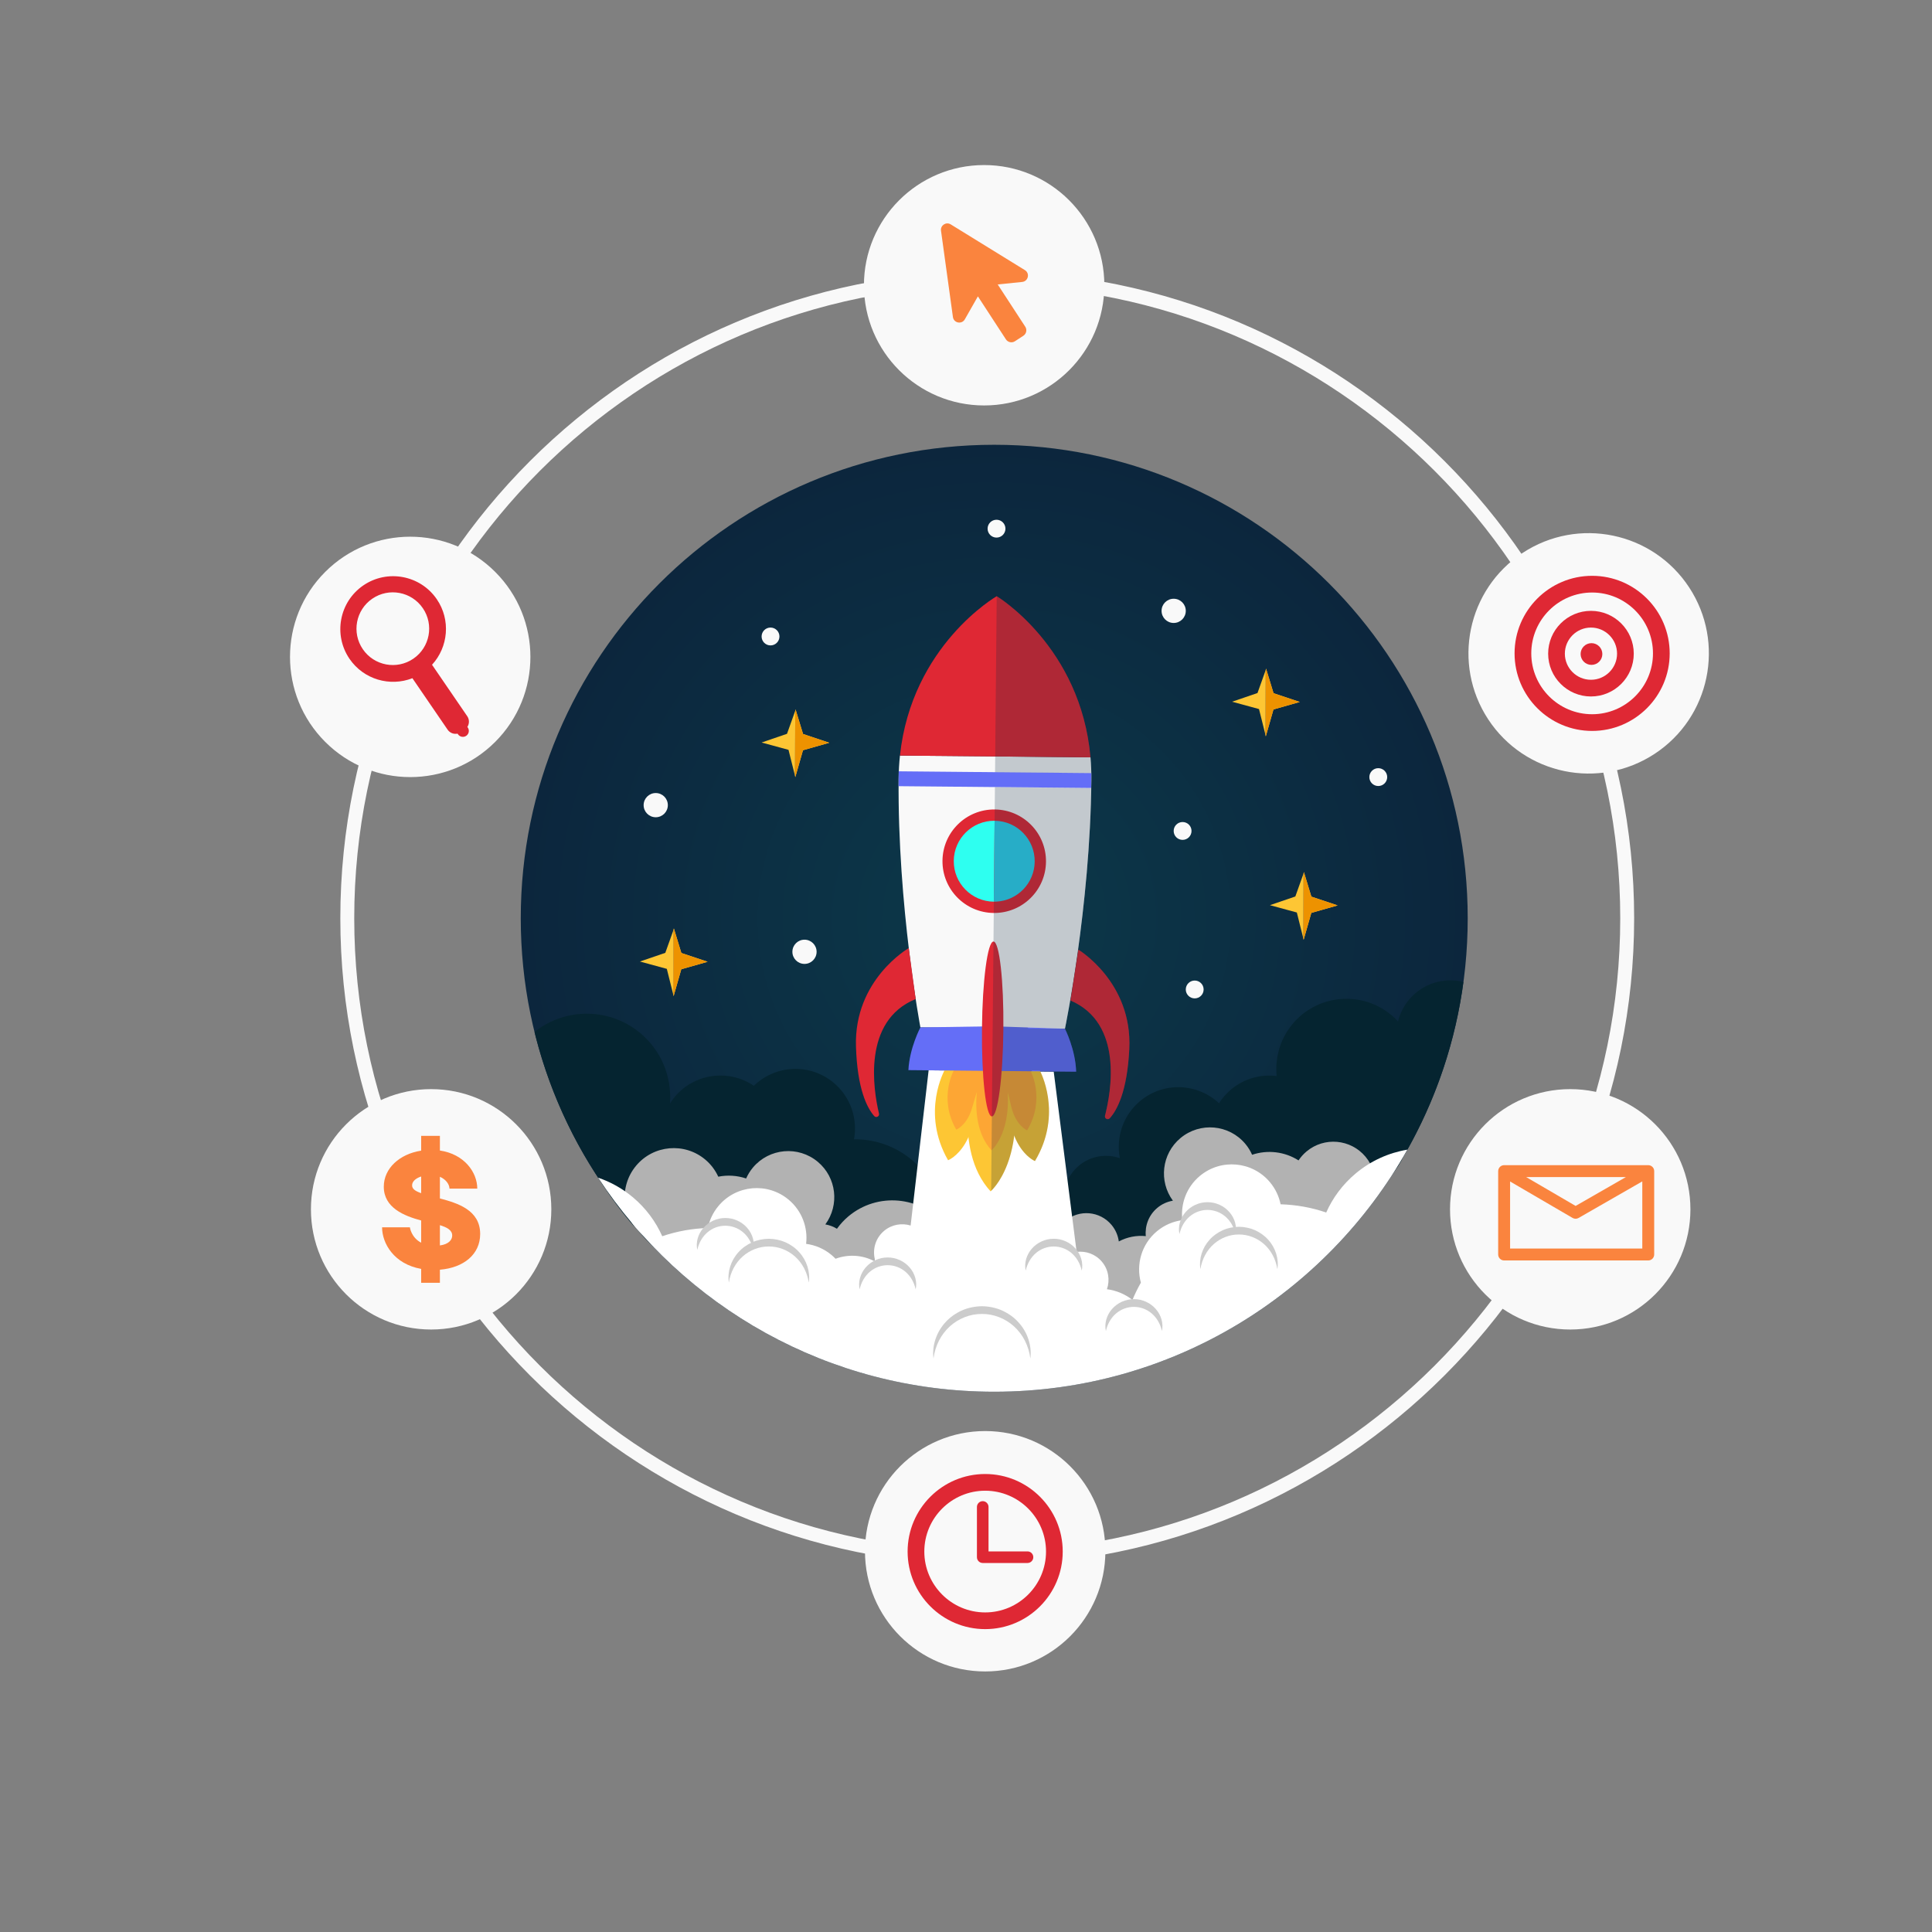 <?xml version="1.0" encoding="UTF-8"?> <svg xmlns="http://www.w3.org/2000/svg" width="500" height="500" viewBox="0 0 500 500" fill="none"><rect x="0" y="0" width="500" height="500" fill="#808080" stroke="none"/> <g clip-path="url(#clip0_358_164)"> <path d="M257.307 360.179C324.982 360.179 379.843 305.318 379.843 237.643C379.843 169.968 324.982 115.107 257.307 115.107C189.633 115.107 134.771 169.968 134.771 237.643C134.771 305.318 189.633 360.179 257.307 360.179Z" fill="url(#paint0_radial_358_164)"></path> <path d="M221.019 294.847C221.988 289.561 220.174 283.921 215.759 280.225C209.632 275.097 200.694 275.538 195.098 281.003C188.626 276.606 179.748 277.744 174.619 283.871C174.162 284.417 173.766 284.991 173.397 285.577C173.89 278.871 171.283 272.035 165.733 267.389C157.697 260.663 146.217 260.768 138.338 267.072C140.954 277.681 144.95 287.745 150.128 297.064C151.555 299.633 153.083 302.137 154.686 304.588C154.681 304.589 154.676 304.59 154.67 304.591C158.795 311.142 163.587 317.371 169.091 322.68C173.392 322.08 177.496 319.964 180.503 316.372C182.353 314.162 183.567 311.638 184.204 309.015C188.84 309.692 193.684 308.259 197.207 304.82C198.467 305.676 199.819 306.317 201.215 306.757C196.834 314.777 197.513 324.986 203.733 332.417C211.846 342.109 226.28 343.39 235.973 335.277C245.665 327.164 246.946 312.73 238.833 303.038C234.247 297.561 227.644 294.774 221.019 294.847ZM167.567 298.819C167.86 298.508 168.158 298.206 168.436 297.874C168.158 298.206 167.866 298.517 167.567 298.819Z" fill="#052430"></path> <path d="M366.39 256.977C364.024 258.958 362.491 261.557 361.801 264.339C359.763 262.125 357.296 260.524 354.627 259.563C354.615 259.559 354.603 259.555 354.591 259.551C354.074 259.366 353.552 259.203 353.023 259.066C352.987 259.057 352.951 259.05 352.914 259.04C352.408 258.912 351.899 258.803 351.385 258.72C351.318 258.709 351.251 258.703 351.183 258.692C350.698 258.619 350.211 258.559 349.721 258.525C349.619 258.518 349.517 258.518 349.415 258.513C348.958 258.489 348.501 258.474 348.043 258.484C347.902 258.487 347.763 258.501 347.622 258.507C347.2 258.526 346.779 258.549 346.359 258.598C346.181 258.618 346.004 258.653 345.826 258.679C345.443 258.735 345.06 258.79 344.68 258.87C344.465 258.915 344.253 258.979 344.039 259.032C343.698 259.117 343.357 259.198 343.02 259.303C342.769 259.382 342.524 259.482 342.275 259.572C341.979 259.679 341.68 259.778 341.388 259.901C341.103 260.021 340.827 260.167 340.547 260.302C340.298 260.423 340.045 260.532 339.8 260.665C339.472 260.844 339.154 261.05 338.835 261.251C338.647 261.369 338.453 261.473 338.268 261.598C337.777 261.932 337.299 262.293 336.834 262.68C336.825 262.687 336.815 262.693 336.807 262.701C336.806 262.702 336.806 262.702 336.805 262.703C336.376 263.062 335.975 263.442 335.588 263.831C335.506 263.914 335.423 263.996 335.342 264.08C334.974 264.465 334.623 264.86 334.294 265.269C334.237 265.34 334.184 265.414 334.128 265.485C333.834 265.862 333.557 266.249 333.296 266.644C333.247 266.718 333.196 266.79 333.148 266.864C332.871 267.298 332.617 267.743 332.38 268.196C332.325 268.301 332.273 268.407 332.22 268.513C331.989 268.977 331.771 269.446 331.581 269.925C331.573 269.946 331.566 269.968 331.558 269.989C331.377 270.453 331.221 270.924 331.078 271.399C331.043 271.516 331.008 271.632 330.975 271.749C330.842 272.227 330.727 272.71 330.633 273.196C330.613 273.299 330.599 273.403 330.581 273.506C330.506 273.94 330.446 274.376 330.402 274.814C330.392 274.913 330.378 275.011 330.37 275.11C330.329 275.601 330.311 276.092 330.31 276.585C330.31 276.715 330.312 276.845 330.314 276.975C330.323 277.476 330.346 277.976 330.396 278.476C326.304 277.973 322.024 279.087 318.613 281.942C317.356 282.994 316.314 284.206 315.482 285.521C309.873 280.265 301.1 279.893 295.056 284.952C290.596 288.685 288.784 294.403 289.82 299.735C286.309 298.523 282.271 299.116 279.215 301.674C274.58 305.554 273.967 312.457 277.847 317.093C280.596 320.377 284.861 321.631 288.763 320.709C288.247 324.929 289.397 329.342 292.341 332.86C297.985 339.602 308.026 340.493 314.768 334.849C321.51 329.205 322.401 319.164 316.758 312.422C315.817 311.298 314.746 310.352 313.596 309.556C314.027 309.264 314.447 308.948 314.854 308.607C316.111 307.555 317.153 306.343 317.985 305.029C322.198 308.977 328.19 310.158 333.477 308.36C333.498 308.385 333.514 308.412 333.535 308.436C339.972 316.126 347.247 315.954 354.87 309.436C358.8 306.076 361.702 302.622 363.285 299.178C366.597 293.483 369.462 287.497 371.837 281.268C372.491 279.553 373.108 277.82 373.686 276.068C376.013 269.016 377.717 261.682 378.733 254.129C374.549 253.103 369.949 253.998 366.39 256.977Z" fill="#052430"></path> <path d="M353.391 299.354C349.549 294.764 342.714 294.158 338.124 298C337.307 298.684 336.622 299.466 336.06 300.311C332.479 298.028 328.042 297.51 324.043 298.853C323.602 297.861 323.027 296.91 322.295 296.036C318.067 290.985 310.545 290.317 305.493 294.545C300.638 298.609 299.846 305.709 303.545 310.74C302.11 310.981 300.718 311.587 299.522 312.588C297.295 314.452 296.271 317.219 296.532 319.906C294.162 319.673 291.728 320.122 289.547 321.284C289.339 319.757 288.721 318.267 287.659 316.998C284.658 313.413 279.32 312.939 275.735 315.94C272.15 318.941 271.677 324.279 274.677 327.864C276.803 330.404 280.101 331.373 283.119 330.66C282.72 333.924 283.609 337.336 285.886 340.057C290.25 345.271 298.015 345.96 303.23 341.595C307.481 338.037 308.722 332.22 306.672 327.367C307.998 327.094 309.277 326.499 310.388 325.569C313.367 323.075 314.189 318.969 312.662 315.594C313.402 315.624 314.144 315.586 314.881 315.479C315.374 317.508 316.313 319.46 317.743 321.169C322.721 327.116 331.578 327.902 337.526 322.924C339.586 321.2 341.011 319.006 341.807 316.633C345.218 317.71 349.088 317.087 352.035 314.621C356.626 310.779 357.233 303.944 353.391 299.354Z" fill="#B2B2B2"></path> <path d="M219.575 314.783C218.422 315.748 217.442 316.839 216.6 318.004C215.66 317.427 214.642 317.053 213.597 316.877C217.296 311.846 216.504 304.745 211.649 300.682C206.598 296.454 199.075 297.121 194.847 302.173C194.115 303.047 193.54 303.998 193.099 304.99C190.759 304.204 188.271 304.053 185.889 304.526C185.127 302.867 184.008 301.342 182.515 300.092C177.138 295.591 169.13 296.301 164.629 301.679C160.128 307.056 160.838 315.064 166.216 319.565C168.835 321.758 172.078 322.704 175.237 322.486C176.012 324.969 177.473 327.268 179.615 329.062C185.563 334.04 194.42 333.255 199.398 327.307C200.829 325.598 201.767 323.646 202.26 321.617C202.997 321.725 203.739 321.763 204.479 321.732C202.952 325.107 203.774 329.213 206.753 331.707C208.841 333.455 211.522 334.016 213.992 333.478C214.662 335.699 215.78 337.824 217.363 339.715C223.637 347.21 234.799 348.201 242.295 341.927C249.79 335.653 250.781 324.491 244.507 316.995C238.233 309.499 227.071 308.509 219.575 314.783Z" fill="#B2B2B2"></path> <path d="M257.306 360.179C303.227 360.179 343.24 334.915 364.224 297.532C359.455 298.327 354.829 300.362 350.853 303.69C347.458 306.532 344.907 310.007 343.222 313.797C339.407 312.495 335.424 311.79 331.416 311.667C331.005 309.629 330.094 307.662 328.665 305.955C324.096 300.496 315.967 299.775 310.508 304.344C307.038 307.248 305.491 311.59 305.991 315.771C303.645 316.079 301.354 317.024 299.405 318.655C295.413 321.997 293.967 327.241 295.259 331.954C294.435 333.402 293.706 334.89 293.074 336.413C291.13 334.877 288.839 333.957 286.472 333.65C287.292 331.3 286.899 328.592 285.185 326.544C283.52 324.555 281.023 323.682 278.628 323.994L272.703 277.354L240.33 276.997L235.67 317.168C233.379 316.458 230.787 316.885 228.811 318.539C226.602 320.388 225.77 323.263 226.41 325.883C226.374 326.062 226.352 326.242 226.328 326.422C223.174 324.741 219.49 324.555 216.24 325.766C215.915 325.427 215.573 325.101 215.205 324.793C213.256 323.162 210.966 322.217 208.62 321.909C209.12 317.728 207.573 313.387 204.103 310.482C198.644 305.913 190.515 306.634 185.946 312.093C184.518 313.8 183.606 315.767 183.195 317.805C179.187 317.929 175.203 318.633 171.389 319.935C169.704 316.145 167.153 312.67 163.758 309.828C161.023 307.539 157.979 305.869 154.795 304.785C176.691 338.144 214.422 360.179 257.306 360.179Z" fill="white"></path> <path d="M222.476 333.681C222.046 331.776 222.655 329.584 224.05 328.005C225.422 326.405 227.562 325.417 229.726 325.431C231.89 325.413 234.031 326.403 235.404 328.002C236.8 329.581 237.408 331.775 236.976 333.68C236.557 331.783 235.604 330.205 234.301 329.105C232.996 328.006 231.364 327.434 229.726 327.429C228.087 327.43 226.456 328.003 225.149 329.102C223.845 330.204 222.893 331.783 222.476 333.681Z" fill="#CCCCCC"></path> <path d="M188.629 331.931C188.197 329.215 189.138 326.22 191.108 324.07C192.074 322.975 193.309 322.12 194.651 321.506C196.004 320.908 197.489 320.612 198.969 320.591C200.45 320.609 201.934 320.909 203.289 321.503C204.631 322.118 205.867 322.971 206.833 324.067C208.804 326.217 209.745 329.215 209.31 331.93C208.893 329.222 207.608 326.841 205.73 325.17C203.851 323.509 201.423 322.569 198.97 322.589C196.517 322.567 194.088 323.507 192.208 325.168C190.328 326.84 189.043 329.223 188.629 331.931Z" fill="#CCCCCC"></path> <path d="M180.46 323.467C180.031 321.562 180.639 319.37 182.034 317.791C183.406 316.191 185.546 315.203 187.71 315.218C189.874 315.2 192.015 316.19 193.388 317.789C194.784 319.368 195.392 321.562 194.96 323.467C194.541 321.57 193.588 319.992 192.285 318.892C190.98 317.793 189.348 317.221 187.71 317.216C186.071 317.217 184.44 317.79 183.133 318.889C181.83 319.99 180.877 321.57 180.46 323.467Z" fill="#CCCCCC"></path> <path d="M286.204 344.467C285.774 342.562 286.383 340.37 287.778 338.791C289.15 337.191 291.29 336.203 293.454 336.217C295.618 336.199 297.759 337.189 299.132 338.788C300.528 340.367 301.136 342.561 300.704 344.466C300.285 342.569 299.332 340.991 298.029 339.891C296.724 338.791 295.092 338.22 293.454 338.215C291.815 338.216 290.184 338.789 288.877 339.888C287.573 340.99 286.621 342.57 286.204 344.467Z" fill="#CCCCCC"></path> <path d="M265.454 328.841C265.024 326.936 265.633 324.744 267.028 323.165C268.4 321.565 270.54 320.577 272.704 320.592C274.868 320.574 277.009 321.564 278.382 323.163C279.778 324.742 280.386 326.936 279.954 328.841C279.535 326.944 278.582 325.366 277.279 324.266C275.974 323.167 274.342 322.595 272.704 322.59C271.065 322.591 269.434 323.164 268.127 324.263C266.824 325.364 265.871 326.944 265.454 328.841Z" fill="#CCCCCC"></path> <path d="M305.247 319.376C304.817 317.471 305.426 315.279 306.821 313.7C308.193 312.1 310.333 311.112 312.497 311.127C314.661 311.109 316.802 312.099 318.175 313.698C319.571 315.277 320.179 317.471 319.747 319.376C319.328 317.479 318.375 315.901 317.072 314.801C315.767 313.702 314.135 313.13 312.497 313.125C310.858 313.126 309.227 313.699 307.92 314.798C306.616 315.899 305.664 317.479 305.247 319.376Z" fill="#CCCCCC"></path> <path d="M310.665 328.446C310.233 325.831 311.133 322.934 313.032 320.855C313.963 319.795 315.155 318.969 316.451 318.375C317.758 317.797 319.192 317.51 320.623 317.489C322.054 317.507 323.488 317.798 324.796 318.372C326.091 318.968 327.285 319.792 328.216 320.853C330.116 322.932 331.015 325.831 330.581 328.446C330.164 325.839 328.92 323.557 327.113 321.957C325.305 320.367 322.976 319.468 320.624 319.488C318.271 319.466 315.942 320.365 314.133 321.955C312.323 323.555 311.079 325.839 310.665 328.446Z" fill="#CCCCCC"></path> <path d="M241.589 351.584C241.155 348.293 242.332 344.727 244.71 342.172C245.879 340.874 247.357 339.856 248.964 339.133C250.582 338.425 252.354 338.073 254.122 338.051C255.89 338.07 257.661 338.426 259.281 339.13C260.888 339.854 262.368 340.87 263.536 342.169C265.915 344.724 267.092 348.292 266.655 351.583C266.24 348.3 264.718 345.348 262.432 343.273C260.148 341.204 257.15 340.028 254.122 340.05C251.093 340.025 248.095 341.202 245.809 343.271C243.522 345.348 242.001 348.301 241.589 351.584Z" fill="#CCCCCC"></path> <path d="M255.497 405.064C163.181 405.064 88.076 329.959 88.076 237.643C88.076 145.327 163.181 70.222 255.497 70.222C347.813 70.222 422.918 145.327 422.918 237.643C422.918 329.959 347.813 405.064 255.497 405.064ZM255.497 73.823C165.166 73.823 91.677 147.313 91.677 237.643C91.677 327.974 165.166 401.463 255.497 401.463C345.828 401.463 419.317 327.974 419.317 237.643C419.317 147.312 345.828 73.823 255.497 73.823Z" fill="#F9F9F9"></path> <path d="M244.549 276.805C244.549 276.805 238.21 287.797 245.359 300.273C245.359 300.273 254.777 296.677 252.177 276.877L244.549 276.805Z" fill="#FDC634"></path> <path d="M269.092 277.034C269.092 277.034 275.224 288.143 267.843 300.482C267.843 300.482 258.494 296.711 261.464 276.962L269.092 277.034Z" fill="#FDC634"></path> <path d="M252.117 276.875C252.117 276.875 246.205 297.274 256.364 308.324C256.364 308.324 266.189 300.079 261.561 276.963L252.117 276.875Z" fill="#FDC634"></path> <path d="M232.564 201.556C232.257 234.408 238.198 265.891 238.198 265.891L256.903 266.066L275.608 266.241C275.608 266.241 282.137 234.875 282.444 202.023C282.463 199.944 282.381 197.937 282.213 196.001L232.908 195.54C232.703 197.472 232.584 199.476 232.564 201.556Z" fill="#F9F9F9"></path> <path d="M257.95 154.296C257.95 154.296 235.947 166.938 232.91 195.54L282.215 196.001C279.712 167.347 257.95 154.296 257.95 154.296Z" fill="#DF2834"></path> <path d="M235.185 245.364C235.185 245.364 220.993 253.49 221.524 270.816C221.863 281.889 224.43 286.757 226.239 288.829C226.735 289.397 227.657 288.926 227.483 288.192C226.026 282.063 223.116 264.182 236.977 258.553L235.185 245.364Z" fill="#DF2834"></path> <path d="M279.077 245.774C279.077 245.774 293.115 254.163 292.26 271.477C291.714 282.542 289.056 287.361 287.209 289.398C286.702 289.957 285.789 289.468 285.977 288.738C287.548 282.637 290.793 264.813 277.039 258.926L279.077 245.774Z" fill="#DF2834"></path> <path d="M232.579 199.613L232.543 203.462L282.397 203.926L282.433 200.077L232.579 199.613Z" fill="#646EF7"></path> <path d="M270.701 223.007C270.632 230.404 264.579 236.345 257.182 236.276C249.785 236.207 243.844 230.154 243.913 222.757C243.982 215.36 250.035 209.419 257.432 209.488C264.83 209.557 270.771 215.61 270.701 223.007Z" fill="#DF2834"></path> <path d="M266.646 277.011L264.775 276.994C264.775 276.994 251.975 274.565 250.567 276.861L246.94 276.827C246.94 276.827 242.745 284.101 247.476 292.357C247.476 292.357 250.022 291.384 251.41 287.261V287.262L251.411 287.257C251.509 286.967 251.6 286.661 251.685 286.339L252.8 282.602C252.385 287.163 252.713 293.47 256.605 297.704C256.605 297.704 261.451 293.635 260.804 282.677L261.684 286.275C261.713 286.399 261.743 286.521 261.774 286.641L261.78 286.667C263.012 291.398 265.818 292.53 265.818 292.53C270.705 284.362 266.646 277.011 266.646 277.011Z" fill="#FDA634"></path> <path d="M238.198 265.89C238.198 265.89 235.377 271.175 235.092 276.947L256.799 277.15L256.907 265.604L238.198 265.89Z" fill="#646EF7"></path> <path d="M275.61 266.24C275.61 266.24 278.331 271.577 278.508 277.353L256.801 277.15L256.909 265.604L275.61 266.24Z" fill="#646EF7"></path> <path d="M259.673 266.322C259.556 278.821 258.221 288.942 256.69 288.927C255.16 288.913 254.014 278.769 254.131 266.27C254.248 253.771 255.583 243.65 257.114 243.665C258.644 243.68 259.79 253.824 259.673 266.322Z" fill="#DF2834"></path> <path d="M257.404 212.49C257.438 212.463 257.473 212.44 257.507 212.414C257.473 212.413 257.439 212.411 257.405 212.411C251.622 212.357 246.89 217.001 246.836 222.785C246.782 228.568 251.426 233.301 257.21 233.355C257.439 233.357 257.665 233.349 257.89 233.337C257.458 233.303 257.21 233.275 257.21 233.275L257.404 212.49Z" fill="#2EFFF0"></path> <path d="M267.779 222.98C267.833 217.231 263.243 212.523 257.508 212.414C257.474 212.44 257.439 212.464 257.405 212.49L257.211 233.274C257.211 233.274 257.459 233.302 257.891 233.336C263.359 233.036 267.727 228.534 267.779 222.98Z" fill="#2ED4F0"></path> <g opacity="0.23"> <path d="M282.214 196.001C279.712 167.348 257.949 154.296 257.949 154.296L257.561 195.77L257.523 199.866L282.431 200.099C282.401 198.7 282.33 197.332 282.214 196.001Z" fill="#0C263D"></path> <path d="M279.075 245.774L277.037 258.926C290.791 264.813 287.546 282.637 285.975 288.738C285.787 289.469 286.7 289.957 287.207 289.398C289.054 287.361 291.711 282.541 292.258 271.477C293.113 254.164 279.075 245.774 279.075 245.774Z" fill="#0C263D"></path> <path d="M275.609 266.24L266.151 266.152C266.088 266.085 266.01 266.003 265.922 265.911L275.609 266.24C275.609 266.24 282.138 234.874 282.445 202.022C282.451 201.401 282.445 200.788 282.433 200.18L282.398 203.947L257.487 203.714L257.433 209.487L257.406 212.409C257.44 212.409 257.474 212.412 257.508 212.412C257.474 212.438 257.439 212.462 257.405 212.488L257.211 233.272C257.211 233.272 257.459 233.3 257.891 233.334C257.666 233.346 257.439 233.354 257.211 233.352L257.184 236.274L257.115 243.664L256.968 259.444L256.91 265.602L256.804 276.918L256.802 277.149L256.692 288.926L256.673 291.004L256.61 297.699L256.512 308.189C257.325 307.418 261.319 303.205 262.483 293.909C264.539 299.146 267.846 300.481 267.846 300.481C274.605 289.18 270.032 278.914 269.214 277.265L267.054 277.245C267.053 277.168 267.053 277.09 267.052 277.014L269.094 277.033C269.094 277.033 269.138 277.113 269.214 277.265L278.51 277.352C278.33 271.578 275.609 266.24 275.609 266.24Z" fill="#0C263D"></path> </g> <path d="M335.232 232.009L328.658 234.258L335.622 236.155L337.307 242.88L337.369 226.032L335.232 232.009Z" fill="#FDC634"></path> <path d="M339.368 236.254L346.172 234.322L339.383 232.051L337.447 225.695L337.369 226.032L337.307 242.88L337.382 243.209L339.368 236.254Z" fill="#FDD060"></path> <path d="M339.368 236.254L346.172 234.322L339.383 232.051L337.447 225.695L337.369 226.032L337.307 242.88L337.382 243.209L339.368 236.254Z" fill="#ED9200"></path> <path d="M172.182 246.593L165.609 248.842L172.573 250.74L174.258 257.465L174.32 240.616L172.182 246.593Z" fill="#FDC634"></path> <path d="M176.318 250.839L183.123 248.907L176.334 246.636L174.397 240.28L174.32 240.616L174.258 257.465L174.333 257.793L176.318 250.839Z" fill="#FDD060"></path> <path d="M176.318 250.839L183.123 248.907L176.334 246.636L174.397 240.28L174.32 240.616L174.258 257.465L174.333 257.793L176.318 250.839Z" fill="#ED9200"></path> <path d="M325.438 179.356L318.865 181.605L325.828 183.503L327.514 190.228L327.576 173.38L325.438 179.356Z" fill="#FDC634"></path> <path d="M329.574 183.602L336.378 181.67L329.59 179.399L327.653 173.043L327.576 173.38L327.514 190.228L327.589 190.557L329.574 183.602Z" fill="#FDD060"></path> <path d="M329.574 183.602L336.378 181.67L329.59 179.399L327.653 173.043L327.576 173.38L327.514 190.228L327.589 190.557L329.574 183.602Z" fill="#ED9200"></path> <path d="M203.675 189.912L197.102 192.161L204.066 194.059L205.751 200.784L205.813 183.935L203.675 189.912Z" fill="#FDC634"></path> <path d="M207.81 194.158L214.615 192.225L207.826 189.955L205.89 183.599L205.812 183.935L205.75 200.784L205.825 201.112L207.81 194.158Z" fill="#FDD060"></path> <path d="M207.81 194.158L214.615 192.225L207.826 189.955L205.89 183.599L205.812 183.935L205.75 200.784L205.825 201.112L207.81 194.158Z" fill="#ED9200"></path> <path d="M172.837 208.382C172.831 210.113 171.423 211.511 169.692 211.504C167.961 211.498 166.563 210.089 166.57 208.359C166.576 206.628 167.985 205.23 169.715 205.237C171.446 205.243 172.844 206.651 172.837 208.382Z" fill="#F9F9F9"></path> <path d="M306.88 158.101C306.874 159.832 305.465 161.23 303.735 161.223C302.004 161.217 300.606 159.808 300.613 158.078C300.619 156.347 302.028 154.949 303.758 154.956C305.488 154.962 306.886 156.37 306.88 158.101Z" fill="#F9F9F9"></path> <path d="M359.006 201.121C359.001 202.396 357.963 203.426 356.688 203.422C355.413 203.417 354.383 202.38 354.387 201.104C354.392 199.829 355.429 198.799 356.705 198.803C357.98 198.808 359.01 199.846 359.006 201.121Z" fill="#F9F9F9"></path> <path d="M201.72 164.73C201.715 166.005 200.678 167.035 199.402 167.031C198.127 167.026 197.097 165.989 197.102 164.713C197.107 163.438 198.144 162.408 199.419 162.412C200.695 162.417 201.725 163.455 201.72 164.73Z" fill="#F9F9F9"></path> <path d="M308.364 215.059C308.359 216.334 307.322 217.364 306.046 217.359C304.771 217.354 303.741 216.317 303.746 215.042C303.751 213.767 304.788 212.737 306.063 212.741C307.339 212.745 308.369 213.783 308.364 215.059Z" fill="#F9F9F9"></path> <path d="M260.207 136.828C260.202 138.103 259.165 139.133 257.889 139.128C256.613 139.123 255.584 138.086 255.588 136.811C255.593 135.536 256.63 134.506 257.906 134.51C259.182 134.514 260.212 135.553 260.207 136.828Z" fill="#F9F9F9"></path> <path d="M311.498 256.082C311.493 257.357 310.456 258.387 309.18 258.382C307.905 258.377 306.875 257.34 306.879 256.065C306.884 254.79 307.921 253.76 309.197 253.764C310.473 253.768 311.503 254.807 311.498 256.082Z" fill="#F9F9F9"></path> <path d="M211.337 246.336C211.331 248.067 209.923 249.465 208.192 249.458C206.461 249.452 205.063 248.043 205.07 246.313C205.076 244.582 206.485 243.185 208.215 243.191C209.946 243.197 211.343 244.605 211.337 246.336Z" fill="#F9F9F9"></path> <path d="M111.575 344.08C128.755 344.08 142.683 330.152 142.683 312.972C142.683 295.791 128.755 281.864 111.575 281.864C94.394 281.864 80.467 295.791 80.467 312.972C80.467 330.152 94.394 344.08 111.575 344.08Z" fill="#F9F9F9"></path> <path d="M406.372 344.08C423.552 344.08 437.48 330.152 437.48 312.972C437.48 295.791 423.552 281.864 406.372 281.864C389.191 281.864 375.264 295.791 375.264 312.972C375.264 330.152 389.191 344.08 406.372 344.08Z" fill="#F9F9F9"></path> <path d="M254.694 104.931C271.874 104.931 285.802 91.003 285.802 73.823C285.802 56.642 271.874 42.715 254.694 42.715C237.513 42.715 223.586 56.642 223.586 73.823C223.586 91.003 237.513 104.931 254.694 104.931Z" fill="#F9F9F9"></path> <path d="M254.962 432.571C272.142 432.571 286.07 418.643 286.07 401.463C286.07 384.283 272.142 370.355 254.962 370.355C237.781 370.355 223.854 384.283 223.854 401.463C223.854 418.643 237.781 432.571 254.962 432.571Z" fill="#F9F9F9"></path> <path d="M128.157 192.001C140.306 179.853 140.306 160.156 128.157 148.008C116.009 135.86 96.313 135.86 84.164 148.008C72.016 160.156 72.016 179.853 84.164 192.001C96.313 204.149 116.009 204.149 128.157 192.001Z" fill="#F9F9F9"></path> <path d="M428.22 195.09C442.581 185.66 446.578 166.373 437.148 152.012C427.718 137.651 408.431 133.654 394.07 143.084C379.708 152.514 375.711 171.801 385.142 186.162C394.572 200.524 413.859 204.521 428.22 195.09Z" fill="#F9F9F9"></path> <path d="M428.101 303.028C428.099 302.966 428.092 302.904 428.082 302.841C428.076 302.805 428.071 302.768 428.063 302.733C428.059 302.718 428.059 302.702 428.055 302.687C428.043 302.643 428.025 302.602 428.01 302.561C427.998 302.529 427.989 302.496 427.975 302.465C427.938 302.38 427.895 302.299 427.844 302.224C427.842 302.22 427.839 302.218 427.836 302.214C427.786 302.141 427.73 302.074 427.669 302.011C427.648 301.99 427.625 301.972 427.603 301.952C427.557 301.91 427.51 301.87 427.46 301.834C427.431 301.813 427.402 301.795 427.371 301.777C427.322 301.747 427.272 301.719 427.22 301.695C427.187 301.679 427.155 301.665 427.12 301.651C427.063 301.629 427.004 301.612 426.944 301.597C426.913 301.589 426.882 301.579 426.85 301.573C426.757 301.555 426.662 301.544 426.564 301.544H389.269C389.172 301.544 389.077 301.555 388.984 301.573C388.952 301.579 388.922 301.589 388.89 301.597C388.83 301.612 388.772 301.629 388.714 301.652C388.68 301.665 388.647 301.68 388.615 301.695C388.563 301.72 388.512 301.747 388.463 301.777C388.433 301.795 388.404 301.813 388.375 301.834C388.324 301.87 388.277 301.911 388.23 301.954C388.209 301.974 388.186 301.991 388.166 302.012C388.102 302.077 388.043 302.147 387.991 302.224C387.988 302.228 387.987 302.232 387.984 302.236C387.936 302.308 387.895 302.385 387.859 302.466C387.846 302.496 387.837 302.528 387.825 302.56C387.81 302.602 387.792 302.641 387.78 302.685C387.775 302.702 387.775 302.719 387.771 302.736C387.763 302.771 387.758 302.806 387.752 302.841C387.742 302.905 387.735 302.968 387.733 303.031C387.732 303.05 387.727 303.068 387.727 303.087V324.663C387.727 325.514 388.417 326.204 389.268 326.204H426.564C427.415 326.204 428.105 325.514 428.105 324.663V303.087C428.106 303.065 428.101 303.047 428.101 303.028ZM420.782 304.625L407.769 312.092L394.969 304.625H420.782ZM390.81 323.119V305.767L406.986 315.203C407.226 315.343 407.494 315.413 407.763 315.413C408.028 315.413 408.292 315.345 408.53 315.209L425.024 305.745V323.119H390.81Z" fill="#FA843E"></path> <path d="M258.208 73.614L264.54 72.966C266.116 72.805 266.59 70.737 265.241 69.906L246.044 58.068C244.851 57.332 243.34 58.317 243.532 59.706L246.615 82.047C246.831 83.616 248.914 84.017 249.698 82.641L253.078 76.701L260.327 87.821C260.837 88.603 261.885 88.824 262.667 88.314L264.845 86.894C265.627 86.384 265.848 85.336 265.338 84.554L258.208 73.614Z" fill="#FA843E"></path> <path d="M113.846 310.158V304.551C115.442 305.239 116.322 306.553 116.322 307.61H123.518C123.518 303.411 120.175 298.683 113.845 297.754V293.959H111.548H108.996V297.785C103.416 298.657 99.325 302.353 99.325 307.124C99.325 312.576 104.608 314.69 108.996 315.859V321.61C106.398 320.255 106.079 317.632 106.079 317.632H98.883C98.883 321.736 101.91 327.125 108.996 328.39V331.988H111.548H113.845V328.601C120 328.087 124.268 324.639 124.268 319.355C124.269 313.171 118.461 311.375 113.846 310.158ZM108.996 308.793C107.416 308.234 106.653 307.67 106.653 306.77C106.653 305.693 107.69 304.909 108.996 304.474V308.793ZM113.846 322.32V317.077C115.67 317.627 117.029 318.354 117.029 319.749C117.029 320.851 116.143 322.015 113.846 322.32Z" fill="#FA843E"></path> <path d="M412.041 189.165C400.973 189.165 391.969 180.161 391.969 169.093C391.969 158.025 400.973 149.021 412.041 149.021C423.109 149.021 432.113 158.025 432.113 169.093C432.113 180.161 423.108 189.165 412.041 189.165ZM412.041 153.344C403.357 153.344 396.292 160.409 396.292 169.093C396.292 177.777 403.357 184.842 412.041 184.842C420.725 184.842 427.79 177.777 427.79 169.093C427.789 160.409 420.725 153.344 412.041 153.344Z" fill="#DF2834"></path> <path d="M411.739 180.247C405.63 180.247 400.66 175.277 400.66 169.168C400.66 163.059 405.63 158.089 411.739 158.089C417.848 158.089 422.818 163.059 422.818 169.168C422.817 175.277 417.847 180.247 411.739 180.247ZM411.739 162.413C408.014 162.413 404.983 165.444 404.983 169.169C404.983 172.894 408.014 175.925 411.739 175.925C415.464 175.925 418.494 172.894 418.494 169.169C418.494 165.443 415.464 162.413 411.739 162.413Z" fill="#DF2834"></path> <path d="M414.685 169.26C414.685 170.813 413.426 172.072 411.873 172.072C410.32 172.072 409.061 170.813 409.061 169.26C409.061 167.707 410.32 166.448 411.873 166.448C413.426 166.448 414.685 167.707 414.685 169.26Z" fill="#DF2834"></path> <path d="M254.961 421.616C243.893 421.616 234.889 412.612 234.889 401.544C234.889 390.476 243.893 381.472 254.961 381.472C266.029 381.472 275.033 390.476 275.033 401.544C275.033 412.612 266.028 421.616 254.961 421.616ZM254.961 385.795C246.277 385.795 239.212 392.86 239.212 401.544C239.212 410.228 246.277 417.293 254.961 417.293C263.645 417.293 270.71 410.228 270.71 401.544C270.71 392.86 263.645 385.795 254.961 385.795Z" fill="#DF2834"></path> <path d="M113.036 155.069C108.777 148.845 100.249 147.247 94.025 151.505C87.801 155.764 86.203 164.292 90.462 170.516C94.122 175.864 100.932 177.785 106.726 175.519L115.84 188.837C116.424 189.691 117.454 190.066 118.412 189.868L118.521 190.028C119.001 190.73 119.96 190.91 120.662 190.429C121.364 189.949 121.544 188.99 121.063 188.288L120.954 188.128C121.485 187.307 121.509 186.211 120.924 185.357L111.81 172.039C116.019 167.46 116.696 160.417 113.036 155.069ZM106.975 170.468C102.687 173.402 96.833 172.305 93.899 168.017C90.965 163.729 92.062 157.875 96.35 154.941C100.638 152.007 106.492 153.104 109.426 157.392C112.36 161.68 111.263 167.534 106.975 170.468Z" fill="#DF2834"></path> <path d="M265.917 404.5H254.33C253.502 404.5 252.83 403.828 252.83 403V390C252.83 389.172 253.502 388.5 254.33 388.5C255.158 388.5 255.83 389.172 255.83 390V401.5H265.917C266.745 401.5 267.417 402.172 267.417 403C267.417 403.828 266.745 404.5 265.917 404.5Z" fill="#DF2834"></path> </g> <defs> <radialGradient id="paint0_radial_358_164" cx="0" cy="0" r="1" gradientUnits="userSpaceOnUse" gradientTransform="translate(257.307 237.643) scale(122.536)"> <stop stop-color="#0C394A"></stop> <stop offset="1" stop-color="#0C263D"></stop> </radialGradient> <clipPath id="clip0_358_164"> <rect width="500" height="500" fill="white"></rect> </clipPath> </defs> </svg> 